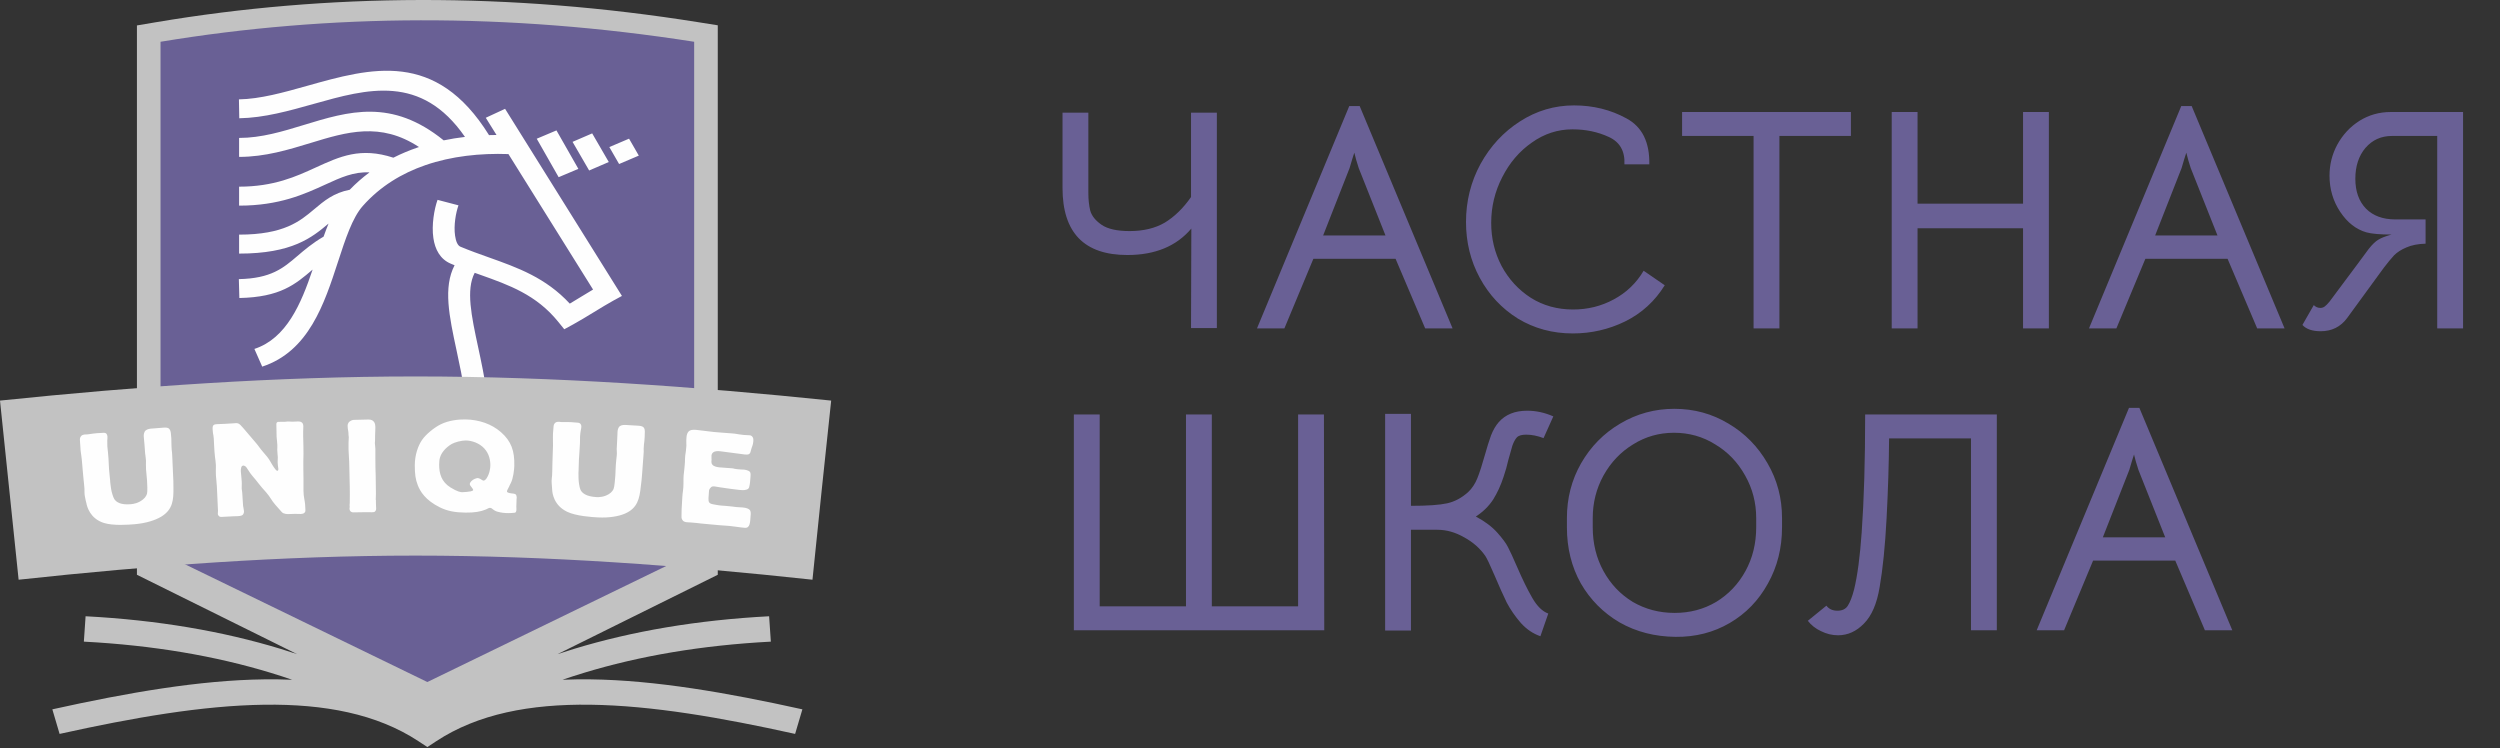 <?xml version="1.0" encoding="UTF-8"?> <svg xmlns="http://www.w3.org/2000/svg" width="381" height="114" viewBox="0 0 381 114" fill="none"><rect x="0" y="0" width="381" height="114" fill="#333333" stroke="none"/><path d="M63.768 112.957C57.432 108.789 49.42 107.279 40.282 107.4C30.879 107.524 20.285 109.369 9.081 111.848L7.976 108.103C19.476 105.558 30.399 103.663 40.23 103.535C41.691 103.515 43.126 103.535 44.536 103.597C43.467 103.23 42.381 102.878 41.279 102.543C32.81 99.967 23.35 98.341 12.78 97.785L13.044 93.918C24.05 94.499 33.919 96.196 42.772 98.889C43.613 99.144 44.444 99.409 45.266 99.683L20.868 87.596V3.876L23.776 3.386C36.856 1.178 50.295 0.026 64.114 0C77.884 -0.024 91.986 1.079 106.438 3.386L109.388 3.856V87.596L107.576 88.494L84.991 99.683C85.814 99.409 86.645 99.144 87.485 98.889C96.338 96.196 106.207 94.499 117.213 93.918L117.477 97.785C106.907 98.341 97.447 99.967 88.978 102.543C87.876 102.878 86.79 103.23 85.72 103.597C87.131 103.535 88.568 103.515 90.027 103.535C99.858 103.663 110.781 105.558 122.283 108.103L121.176 111.848C109.972 109.369 99.377 107.524 89.975 107.4C80.836 107.279 72.826 108.789 66.49 112.957L65.129 113.852L63.768 112.957V112.957Z" fill="#C2C2C2"></path><path fill-rule="evenodd" clip-rule="evenodd" d="M65.129 103.941L105.792 84.188V6.365C77.302 1.908 50.252 2.099 24.465 6.365V84.188L65.129 103.941V103.941Z" fill="#696095"></path><path d="M76.974 16.584L94.784 45.101L93.463 45.82C92.658 46.259 91.566 46.927 90.472 47.594C89.374 48.264 88.276 48.934 87.338 49.446L85.994 50.178L85.081 49.051C81.74 44.921 77.599 43.447 73.166 41.87L72.344 41.577C70.991 44.166 71.847 48.156 72.859 52.865C73.818 57.332 74.906 62.398 74.486 67.812L71.152 67.621C71.545 62.551 70.499 57.679 69.576 53.385C68.463 48.207 67.519 43.805 69.279 40.424C69.092 40.349 68.906 40.273 68.719 40.195C67.074 39.508 66.297 38.005 66.046 36.276C65.754 34.279 66.176 31.878 66.681 30.457L69.871 31.292C69.466 32.436 69.124 34.353 69.354 35.926C69.474 36.747 69.723 37.411 70.171 37.598C71.622 38.204 73.043 38.71 74.435 39.205C78.93 40.805 83.152 42.309 86.836 46.273C87.377 45.95 87.962 45.592 88.549 45.234C89.169 44.856 89.79 44.478 90.382 44.128L77.486 23.481C73.19 23.331 68.816 23.795 64.841 25.164C61.229 26.409 57.926 28.409 55.285 31.393C53.701 33.184 52.651 36.401 51.526 39.849C49.416 46.321 47.06 53.541 39.961 55.874L38.77 53.177C43.667 51.567 45.885 46.301 47.644 41.084C45.005 43.338 42.714 45.289 36.479 45.417L36.4 42.538C41.314 42.438 43.164 40.858 45.299 39.034C46.434 38.066 47.636 37.038 49.317 36.062C49.56 35.375 49.809 34.71 50.072 34.071C47.528 36.211 44.525 38.649 36.439 38.649V35.758C43.285 35.758 45.734 33.696 47.846 31.919C49.417 30.596 50.841 29.398 53.299 28.919C54.242 27.939 55.251 27.059 56.315 26.271C53.903 26.148 51.923 27.054 49.648 28.098C46.37 29.6 42.573 31.339 36.439 31.339V28.449C41.743 28.449 45.143 26.892 48.079 25.545C51.838 23.823 54.951 22.398 59.95 24.033C61.131 23.434 62.354 22.922 63.611 22.49C63.691 22.461 63.771 22.434 63.85 22.408C57.983 18.537 52.796 20.121 47.369 21.779C43.925 22.832 40.394 23.911 36.439 23.911V21.021C39.836 21.021 43.087 20.028 46.258 19.059C53.13 16.959 59.674 14.96 67.619 21.392C68.688 21.169 69.771 20.995 70.861 20.866C64.196 11.227 55.966 13.539 47.828 15.83C44.033 16.897 40.256 17.96 36.466 18.023L36.413 15.144C39.672 15.091 43.226 14.089 46.795 13.086C56.553 10.34 66.427 7.565 74.527 20.593C74.907 20.581 75.288 20.573 75.668 20.571L74.032 17.949L76.974 16.584V16.584ZM95.868 21.133L97.355 23.716L94.35 24.996L92.863 22.413L95.868 21.133ZM90.249 20.328L92.778 24.691L89.786 25.983L87.257 21.619L90.249 20.328ZM84.804 19.873L88.143 25.735L85.138 27.003L81.799 21.142L84.804 19.873Z" fill="#FEFEFE"></path><path d="M0 61.05C20.963 58.886 42.102 57.371 63.324 57.371C84.544 57.371 105.695 58.886 126.672 61.05C126.178 65.603 125.702 70.156 125.227 74.704C124.753 79.251 124.29 83.803 123.821 88.348C103.781 86.185 83.582 84.674 63.31 84.674C43.039 84.674 22.851 86.185 2.837 88.348C2.357 83.803 1.894 79.251 1.419 74.704C0.943 70.156 0.469 65.603 0 61.05H0Z" fill="#C2C2C2"></path><path d="M12.286 68.669C12.348 69.107 12.397 69.54 12.46 69.972C12.534 70.831 12.609 71.688 12.683 72.544C12.784 73.73 12.862 74.061 12.87 74.486C12.875 74.783 12.867 75.059 12.894 75.356C12.904 75.46 12.925 75.583 12.944 75.69C13.062 76.401 13.108 76.377 13.167 76.69C13.257 77.167 13.69 79.015 15.825 79.695C17.254 80.149 19.599 79.972 20.544 79.888C22.271 79.736 23.657 79.285 24.542 78.756C26.377 77.657 26.451 76.153 26.43 74.287C26.427 73.963 26.423 73.637 26.418 73.313C26.41 72.784 26.384 72.298 26.307 70.78C26.284 70.34 26.259 69.892 26.245 69.449C26.21 68.518 26.187 69.158 26.133 67.913C26.125 67.742 26.131 67.572 26.12 67.405C26.107 67.192 26.128 67.001 26.107 66.789C26.079 66.509 26.053 66.23 26.033 65.948C26.026 65.862 25.962 65.51 25.759 65.328C25.702 65.275 25.512 65.131 25.028 65.166C24.393 65.213 23.773 65.266 23.14 65.312C22.841 65.335 22.464 65.382 22.208 65.595C21.931 65.825 21.892 66.257 21.91 66.53C21.941 67.001 21.997 67.473 22.035 67.94C22.084 68.553 22.08 68.768 22.121 69.146C22.143 69.355 22.2 69.582 22.208 69.795C22.213 69.921 22.241 70.068 22.246 70.197C22.254 70.537 22.221 71.069 22.258 71.573C22.297 72.117 22.361 72.656 22.407 73.194C22.448 73.68 22.489 74.973 22.407 75.229C22.364 75.365 22.246 75.756 21.774 76.131C21.09 76.676 20.381 76.803 19.935 76.841C18.382 76.979 17.693 76.514 17.401 76.029C17.223 75.727 16.998 74.967 16.931 74.504C16.911 74.378 16.901 74.253 16.88 74.127C16.79 73.561 16.804 73.516 16.781 73.2C16.742 72.653 16.663 72.086 16.619 71.536C16.576 70.988 16.573 70.412 16.532 69.866C16.511 69.571 16.483 69.277 16.458 68.979C16.434 68.656 16.378 68.335 16.358 68.009C16.34 67.694 16.338 67.273 16.347 67.141C16.363 66.887 16.393 66.67 16.371 66.482C16.355 66.332 16.294 66.172 16.209 66.09C16.134 66.016 15.999 65.945 15.763 65.962C15.453 65.985 15.117 66.005 14.782 66.017C14.484 66.029 13.987 66.115 13.503 66.179C13.403 66.192 13.354 66.196 13.254 66.206C13.18 66.213 13.068 66.203 12.993 66.211C12.944 66.217 12.917 66.216 12.87 66.224C12.57 66.274 12.465 66.346 12.373 66.449C12.191 66.653 12.16 66.834 12.186 67.192C12.209 67.497 12.224 67.8 12.248 68.1C12.261 68.288 12.286 68.481 12.286 68.669V68.669ZM40.587 75.066C41.164 75.717 41.364 76.244 41.953 76.921C42.285 77.302 42.616 77.668 42.947 78.042C43.236 78.368 43.866 78.349 44.028 78.342C44.327 78.331 44.636 78.321 44.959 78.313C45.183 78.305 45.593 78.337 45.84 78.331C46.065 78.325 46.237 78.274 46.375 78.167C46.572 78.012 46.549 77.823 46.536 77.589C46.524 77.361 46.513 77.127 46.5 76.897C46.462 76.243 46.258 75.804 46.25 74.749C46.245 74.16 46.25 73.568 46.25 72.976C46.25 71.202 46.206 71.858 46.226 70.336C46.231 69.935 46.25 69.725 46.25 69.197C46.25 68.501 46.24 68.229 46.239 67.994C46.227 66.874 46.211 67.235 46.201 66.476C46.198 66.257 46.198 66.041 46.201 65.819C46.209 65.27 46.231 65.166 46.226 64.954C46.218 64.617 46.108 64.46 45.978 64.368C45.673 64.153 45.256 64.245 44.959 64.252C44.81 64.256 44.674 64.26 44.536 64.264C44.338 64.27 44.189 64.248 43.953 64.238C43.605 64.223 43.805 64.281 43.37 64.28C43.083 64.279 42.786 64.284 42.513 64.289C42.388 64.291 42.363 64.253 42.203 64.386C42.129 64.447 42.119 64.556 42.116 64.641C42.106 64.855 42.124 65.042 42.127 65.251C42.135 65.614 42.142 65.972 42.152 66.33C42.155 66.394 42.15 66.458 42.152 66.521C42.163 66.813 42.306 67.781 42.265 68.267C42.257 68.359 42.255 68.45 42.252 68.542C42.242 68.842 42.322 69.24 42.339 69.68C42.349 69.935 42.304 70.166 42.314 70.421C42.342 71.221 42.449 71.348 42.414 71.579C42.388 71.746 42.289 71.75 42.265 71.751C42.102 71.757 41.819 71.332 41.717 71.184C41.26 70.506 41.191 70.227 40.749 69.656C40.569 69.424 40.413 69.246 40.179 68.979C39.569 68.287 39.434 67.997 39.011 67.508C38.353 66.749 37.704 65.988 37.061 65.225C36.375 64.412 36.266 64.451 35.534 64.516C34.712 64.59 33.968 64.599 33.185 64.638C33.136 64.641 33.087 64.642 33.049 64.644C32.889 64.654 32.664 64.664 32.516 64.817C32.452 64.883 32.387 65.039 32.403 65.397C32.413 65.585 32.423 65.796 32.454 65.986C32.498 66.261 32.567 66.53 32.577 66.805C32.592 67.15 32.61 67.497 32.628 67.84C32.659 68.428 32.69 69.039 32.764 69.629C32.815 70.03 32.882 70.446 32.9 70.847C32.907 70.996 32.9 71.165 32.9 71.311C32.9 71.633 32.88 71.95 32.9 72.266C32.907 72.35 32.908 72.457 32.913 72.539C32.944 73.067 33.025 73.571 33.049 74.099C33.1 75.183 33.139 76.265 33.199 77.347C33.215 77.644 33.218 77.725 33.223 77.854C33.23 78.002 33.199 77.896 33.199 78.321C33.199 78.467 33.281 78.573 33.386 78.671C33.43 78.713 33.508 78.79 33.758 78.777C34.366 78.744 34.962 78.713 35.559 78.682C35.855 78.668 36.562 78.691 36.862 78.552C37.022 78.478 37.195 78.26 37.186 77.923C37.182 77.841 37.169 77.755 37.123 77.504C37.095 77.357 37.058 77.231 37.048 77.106C36.995 76.417 36.961 75.73 36.912 75.04C36.899 74.849 36.848 74.661 36.838 74.473C36.823 74.2 36.859 73.923 36.849 73.647C36.846 73.565 36.84 73.459 36.838 73.377C36.828 73.101 36.812 72.952 36.762 72.468C36.749 72.343 36.741 72.219 36.725 72.091C36.666 71.606 36.731 71.368 36.762 71.26C36.781 71.197 36.825 70.966 37.074 70.953C37.186 70.947 37.335 71.028 37.422 71.086C37.533 71.164 37.583 71.29 38.03 71.945C38.091 72.037 38.153 72.125 38.215 72.213C38.403 72.481 38.56 72.615 38.973 73.131C39.442 73.717 39.624 73.965 39.943 74.337C40.146 74.576 40.369 74.818 40.587 75.066V75.066ZM53.119 68.559C53.144 69.17 53.18 69.781 53.217 70.391C53.242 71.645 53.265 72.897 53.304 74.144C53.314 74.464 53.324 76.128 53.304 76.657C53.299 76.79 53.272 76.925 53.28 77.058C53.285 77.143 53.306 77.122 53.293 77.292C53.281 77.421 53.267 77.419 53.267 77.483C53.267 77.544 53.27 77.755 53.391 77.902C53.444 77.964 53.614 78.088 53.813 78.085C54.423 78.075 55.031 78.066 55.627 78.058C56.273 78.048 56.31 78.069 56.683 78.066C56.968 78.063 57.062 78.048 57.167 77.939C57.409 77.685 57.303 77.493 57.303 77.006C57.303 76.854 57.291 76.7 57.291 76.544C57.291 76.438 57.291 76.395 57.291 76.226C57.267 76.186 57.267 76.122 57.267 76.077C57.267 75.806 57.293 75.53 57.291 75.257C57.282 74.309 57.263 73.359 57.254 72.409C57.25 72.049 57.222 71.818 57.216 71.229C57.209 70.425 57.211 70.087 57.204 69.604C57.198 69.197 57.204 68.79 57.204 68.38C57.204 68.083 57.129 67.81 57.129 67.535C57.129 67.408 57.158 67.304 57.155 67.177C57.145 66.874 57.157 66.57 57.167 66.269C57.181 65.805 57.209 65.425 57.204 65.045C57.198 64.626 57.067 63.923 56.148 63.936C55.415 63.947 54.708 63.971 53.988 63.988C53.788 63.993 53.585 64.029 53.329 64.207C52.963 64.461 52.981 64.805 52.981 64.933C52.981 65.052 52.993 65.174 53.006 65.291C53.029 65.479 53.066 65.668 53.093 65.856C53.116 66.006 53.111 66.172 53.119 66.32C53.124 66.428 53.155 66.53 53.155 66.64C53.155 66.892 53.119 67.166 53.119 67.418C53.119 67.797 53.106 68.179 53.119 68.559V68.559ZM78.725 76.074C78.725 75.992 78.745 75.907 78.75 75.822C78.757 75.716 78.689 75.448 78.625 75.375C78.502 75.23 78.106 75.213 77.919 75.186C77.571 75.137 77.253 75.069 77.261 74.878C77.266 74.732 77.446 74.46 77.571 74.191C77.62 74.083 77.643 74.001 77.707 73.892C77.755 73.813 77.799 73.715 77.845 73.626C78.234 72.857 78.365 71.548 78.378 71.022C78.439 68.72 77.922 67.251 76.354 65.869C74.929 64.611 72.989 63.947 70.902 63.922C69.895 63.909 68.406 64.046 67.127 64.686C66.12 65.191 64.893 66.216 64.321 67.044C63.727 67.902 63.215 69.319 63.215 70.901C63.215 72.189 63.302 73.016 63.675 73.96C64.034 74.872 64.806 76.217 67.04 77.322C68.172 77.882 69.349 78.102 70.914 78.121C72.342 78.138 73.264 77.97 74.056 77.641C74.294 77.542 74.491 77.391 74.665 77.395C74.912 77.401 75.024 77.555 75.173 77.663C75.296 77.749 75.508 77.905 75.857 77.994C76.49 78.154 76.862 78.182 77.099 78.188C77.235 78.191 77.372 78.195 77.497 78.197C77.596 78.198 78.319 78.178 78.465 78.136C78.716 78.063 78.698 77.741 78.701 77.592C78.709 77.191 78.683 77.507 78.688 77.17C78.694 76.806 78.714 76.441 78.725 76.074ZM73.472 73.157C73.374 73.111 73.272 73.03 73.187 72.985C73.11 72.945 72.913 72.856 72.826 72.855C72.752 72.853 72.628 72.871 72.367 72.973C72.008 73.112 71.608 73.465 71.598 73.759C71.594 73.826 71.622 73.911 71.671 73.996C71.721 74.082 71.758 74.122 71.883 74.276C72.055 74.488 72.134 74.617 72.106 74.698C72.085 74.763 72.004 74.814 71.734 74.883C71.532 74.936 70.764 75.012 70.417 75.011C70.218 75.009 69.698 74.943 68.642 74.279C67.276 73.421 66.92 72.176 66.928 70.783C66.932 70.023 67.037 69.43 67.599 68.72C67.93 68.302 68.39 67.923 68.852 67.657C69.297 67.403 70.318 67.122 70.989 67.129C71.908 67.139 73.036 67.519 73.795 68.332C74.576 69.166 74.745 70.203 74.727 70.983C74.72 71.303 74.643 72.142 74.168 72.876C74.046 73.063 73.81 73.329 73.597 73.224C73.548 73.201 73.512 73.177 73.472 73.157ZM84.264 66.619C84.264 67.052 84.264 67.49 84.277 67.927C84.239 68.787 84.221 69.643 84.19 70.5C84.146 71.682 84.184 72.022 84.141 72.444C84.11 72.736 84.075 73.009 84.066 73.303C84.062 73.409 84.072 73.538 84.079 73.644C84.121 74.364 84.138 74.343 84.153 74.661C84.175 75.148 84.392 77.028 86.45 78.002C87.82 78.651 90.175 78.804 91.12 78.853C92.858 78.944 94.295 78.681 95.23 78.279C97.188 77.439 97.463 75.962 97.663 74.112C97.7 73.79 97.739 73.469 97.777 73.146C97.837 72.621 97.859 72.135 97.975 70.619C98.008 70.176 98.034 69.731 98.073 69.291C98.159 68.362 98.037 68.993 98.136 67.749C98.149 67.582 98.187 67.415 98.198 67.248C98.211 67.035 98.237 66.843 98.247 66.633C98.262 66.352 98.254 66.071 98.272 65.789C98.278 65.704 98.278 65.348 98.087 65.139C98.029 65.077 97.85 64.913 97.367 64.885C96.734 64.846 96.099 64.808 95.479 64.771C95.167 64.753 94.775 64.745 94.498 64.924C94.204 65.113 94.126 65.537 94.113 65.811C94.088 66.282 94.072 66.755 94.05 67.227C94.022 67.84 93.996 68.049 93.988 68.431C93.983 68.642 94.021 68.876 94.013 69.088C94.008 69.213 94.001 69.362 93.988 69.489C93.952 69.825 93.882 70.348 93.852 70.853C93.819 71.396 93.803 71.94 93.776 72.481C93.754 72.966 93.632 74.248 93.516 74.494C93.458 74.619 93.304 74.991 92.784 75.305C92.049 75.75 91.343 75.78 90.908 75.758C89.319 75.676 88.666 75.123 88.45 74.6C88.318 74.284 88.186 73.492 88.176 73.027C88.174 72.9 88.169 72.775 88.164 72.645C88.144 72.077 88.162 72.035 88.176 71.718C88.2 71.168 88.202 70.598 88.227 70.051C88.251 69.5 88.313 68.933 88.338 68.383C88.351 68.087 88.363 67.797 88.387 67.5C88.387 67.174 88.387 66.853 88.4 66.527C88.412 66.209 88.469 65.796 88.499 65.665C88.556 65.416 88.584 65.203 88.599 65.015C88.61 64.866 88.555 64.701 88.474 64.604C88.405 64.524 88.287 64.436 88.064 64.419C87.728 64.396 87.393 64.372 87.059 64.338C86.772 64.308 86.252 64.325 85.779 64.325C85.668 64.325 85.593 64.32 85.494 64.317C85.432 64.314 85.332 64.29 85.258 64.286C85.209 64.283 85.184 64.281 85.133 64.283C84.823 64.29 84.722 64.351 84.625 64.434C84.412 64.616 84.372 64.784 84.351 65.142C84.335 65.447 84.302 65.747 84.277 66.047C84.277 66.235 84.264 66.427 84.264 66.619V66.619ZM106.233 65.527C105.811 65.475 105.405 65.484 105.152 65.61C104.709 65.833 104.635 66.397 104.619 66.67C104.611 66.797 104.599 66.922 104.594 67.049C104.575 67.474 104.616 67.712 104.606 67.919C104.604 67.961 104.585 68.152 104.581 68.195C104.571 68.371 104.549 68.547 104.532 68.72C104.499 69.059 104.453 69.223 104.432 69.391C104.366 69.917 104.421 69.898 104.383 70.428C104.371 70.595 104.358 70.765 104.345 70.932C104.283 71.757 104.229 71.921 104.184 72.492C104.155 72.871 104.16 73.21 104.16 73.677C104.16 74.61 104.017 75.106 103.986 75.74C103.966 76.114 103.938 76.486 103.924 76.86C103.914 77.072 103.901 77.307 103.886 77.517C103.876 77.665 103.881 77.81 103.873 77.96C103.856 78.263 103.861 78.567 103.861 78.872C103.861 78.999 103.943 79.147 103.997 79.241C104.24 79.66 104.867 79.588 105.203 79.618C105.351 79.632 105.5 79.645 105.649 79.658C105.847 79.675 106.046 79.692 106.246 79.71C106.456 79.728 106.705 79.771 106.928 79.792C107.773 79.869 108.655 79.945 109.525 80.031C110.084 80.087 110.617 80.098 111.176 80.153C111.785 80.213 112.38 80.319 112.988 80.384C113.151 80.401 113.311 80.416 113.485 80.435C114.368 80.531 114.309 79.484 114.392 78.601C114.42 78.305 114.453 77.923 114.256 77.711C114.143 77.591 113.871 77.394 113.162 77.334C112.864 77.309 112.554 77.312 112.244 77.279C111.698 77.224 111.114 77.119 110.53 77.091C110.282 77.079 109.81 77.064 109.064 76.928C108.903 76.898 108.765 76.876 108.618 76.841C108.491 76.815 108.304 76.775 108.158 76.65C108.019 76.534 108.001 76.384 107.984 76.278C107.952 76.063 107.991 75.683 107.996 75.618C108.016 75.372 108.03 75.126 108.047 74.881C108.055 74.731 108.065 74.529 108.37 74.248C108.526 74.103 108.755 74.109 108.854 74.123C109.165 74.17 109.487 74.228 109.81 74.279C110.554 74.395 111.983 74.593 112.678 74.664C113.026 74.699 113.397 74.738 113.784 74.613C113.943 74.562 114.097 74.48 114.169 74.252C114.209 74.127 114.292 73.687 114.305 73.52C114.33 73.213 114.351 72.9 114.379 72.59C114.414 72.231 114.373 71.991 114.256 71.873C114.087 71.705 113.635 71.597 113.398 71.573C113.175 71.549 112.816 71.57 112.368 71.505C112.232 71.485 112.095 71.471 111.958 71.448C111.734 71.409 111.896 71.399 111.586 71.369C111.176 71.33 110.989 71.33 110.692 71.305C110.369 71.279 110.044 71.262 109.723 71.232C109.362 71.201 108.806 71.131 108.555 70.804C108.421 70.627 108.411 70.43 108.419 70.303C108.424 70.217 108.437 70.136 108.444 70.051C108.45 69.965 108.431 69.902 108.431 69.82C108.431 69.738 108.436 69.662 108.431 69.582C108.422 69.412 108.442 69.117 108.704 68.927C108.913 68.777 109.3 68.71 109.772 68.773C111.014 68.935 112.221 69.084 113.448 69.255C113.946 69.325 114.13 69.22 114.181 69.185C114.366 69.056 114.414 68.764 114.455 68.577C114.489 68.417 114.558 68.263 114.604 68.104C114.645 67.956 114.717 67.881 114.753 67.627C114.792 67.334 114.792 67.378 114.802 67.272C114.83 66.956 114.801 66.759 114.691 66.601C114.515 66.349 114.356 66.346 114.181 66.333C113.871 66.31 113.572 66.296 113.287 66.282C112.928 66.262 112.455 66.153 112.021 66.097C111.871 66.077 111.709 66.066 111.561 66.05C110.655 65.962 109.685 65.938 108.767 65.832C107.922 65.734 107.078 65.634 106.233 65.527V65.527Z" fill="#FEFEFE"></path><path d="M181.56 34.832C179.288 37.52 176.04 38.864 171.816 38.864C165.224 38.864 161.928 35.456 161.928 28.64V17.168H165.864V29.408C165.864 30.4 165.96 31.296 166.152 32.096C166.376 32.896 166.952 33.616 167.88 34.256C168.808 34.896 170.232 35.216 172.152 35.216C174.264 35.216 176.056 34.784 177.528 33.92C179 33.024 180.328 31.728 181.512 30.032V17.168H185.448V50H181.512L181.56 34.832ZM205.629 16.16H207.213L221.373 50.048H217.197L212.685 39.44H200.157L195.741 50.048H191.565L205.629 16.16ZM207.069 25.616L206.685 24.368L206.397 23.264L206.061 24.32L205.677 25.616L201.645 35.888H211.149L207.069 25.616ZM239.691 50.816C236.619 50.816 233.835 50.064 231.339 48.56C228.875 47.024 226.939 44.96 225.531 42.368C224.123 39.776 223.419 36.928 223.419 33.824C223.419 30.656 224.155 27.712 225.627 24.992C227.131 22.272 229.131 20.112 231.627 18.512C234.155 16.88 236.907 16.064 239.883 16.064C242.795 16.064 245.451 16.72 247.851 18.032C250.251 19.312 251.419 21.648 251.355 25.04H247.563C247.659 23.024 246.859 21.632 245.163 20.864C243.499 20.096 241.659 19.712 239.643 19.712C237.403 19.712 235.339 20.384 233.451 21.728C231.563 23.04 230.059 24.8 228.939 27.008C227.819 29.184 227.259 31.504 227.259 33.968C227.259 36.336 227.787 38.528 228.843 40.544C229.931 42.56 231.419 44.176 233.307 45.392C235.195 46.576 237.339 47.168 239.739 47.168C241.979 47.168 244.043 46.656 245.931 45.632C247.851 44.608 249.371 43.152 250.491 41.264L253.707 43.472C252.203 45.904 250.187 47.744 247.659 48.992C245.163 50.208 242.507 50.816 239.691 50.816ZM267.246 20.72H256.35V17.072H282.078V20.72H271.182V50.048H267.246V20.72ZM288.297 17.072H292.233V31.04H308.313V17.072H312.249V50.048H308.313V34.784H292.233V50.048H288.297V17.072ZM332.426 16.16H334.01L348.17 50.048H343.994L339.482 39.44H326.954L322.538 50.048H318.362L332.426 16.16ZM333.866 25.616L333.482 24.368L333.194 23.264L332.858 24.32L332.474 25.616L328.442 35.888H337.946L333.866 25.616ZM375.37 17.072V50.048H371.434V20.72H364.522C362.89 20.72 361.546 21.328 360.49 22.544C359.466 23.76 358.954 25.328 358.954 27.248C358.954 29.168 359.498 30.688 360.586 31.808C361.674 32.896 363.162 33.44 365.05 33.44H369.658V37.136C368.506 37.168 367.53 37.36 366.73 37.712C365.962 38.032 365.338 38.432 364.858 38.912C364.41 39.392 363.882 40.032 363.274 40.832L357.706 48.464C356.714 49.808 355.37 50.48 353.674 50.48C352.394 50.48 351.466 50.16 350.89 49.52L352.618 46.496C352.906 46.784 353.242 46.928 353.626 46.928C353.85 46.928 354.058 46.864 354.25 46.736C354.474 46.576 354.73 46.32 355.018 45.968C355.338 45.552 356.746 43.664 359.242 40.304L361.018 37.904C361.53 37.264 361.994 36.816 362.41 36.56C362.858 36.272 363.546 36 364.474 35.744C362.714 35.744 361.434 35.632 360.634 35.408C359.066 34.96 357.738 33.92 356.65 32.288C355.562 30.656 355.018 28.816 355.018 26.768C355.018 25.072 355.418 23.488 356.218 22.016C357.05 20.512 358.17 19.312 359.578 18.416C361.018 17.52 362.602 17.072 364.33 17.072H375.37ZM163.656 96.048V63.168H167.592V92.4H180.744V63.168H184.68V92.4H197.832V63.168H201.768L201.816 96.048H163.656ZM215.03 63.072V77.088C217.558 77.088 219.398 76.96 220.549 76.704C221.702 76.448 222.774 75.872 223.766 74.976C224.342 74.432 224.806 73.728 225.158 72.864C225.51 71.968 225.878 70.832 226.262 69.456C226.614 68.208 226.934 67.184 227.222 66.384C227.542 65.552 227.942 64.864 228.422 64.32C229.446 63.168 230.886 62.592 232.742 62.592C234.086 62.592 235.414 62.88 236.726 63.456L235.238 66.768C234.31 66.416 233.43 66.24 232.598 66.24C231.894 66.24 231.414 66.384 231.158 66.672C230.902 66.96 230.678 67.376 230.486 67.92C230.326 68.432 230.118 69.168 229.862 70.128C229.67 70.992 229.43 71.84 229.142 72.672C228.726 73.952 228.198 75.104 227.558 76.128C226.918 77.12 226.038 77.984 224.918 78.72C226.294 79.456 227.382 80.272 228.182 81.168C228.982 82.064 229.526 82.8 229.814 83.376C230.102 83.92 230.566 84.928 231.206 86.4C232.006 88.256 232.774 89.824 233.51 91.104C234.246 92.384 235.062 93.184 235.958 93.504L234.758 96.96C233.638 96.576 232.646 95.904 231.781 94.944C230.918 93.952 230.198 92.912 229.622 91.824C229.078 90.704 228.454 89.312 227.75 87.648C227.078 86.08 226.614 85.104 226.358 84.72C225.558 83.568 224.486 82.624 223.142 81.888C221.798 81.12 220.438 80.736 219.062 80.736H215.03V96.096H211.094V63.072H215.03ZM255.357 97.056C252.189 97.024 249.341 96.288 246.813 94.848C244.317 93.376 242.349 91.392 240.909 88.896C239.501 86.368 238.797 83.52 238.797 80.352V78.96C238.797 75.92 239.517 73.136 240.957 70.608C242.429 68.048 244.413 66.032 246.909 64.56C249.437 63.056 252.189 62.304 255.165 62.304C258.173 62.304 260.925 63.056 263.421 64.56C265.917 66.032 267.901 68.048 269.373 70.608C270.845 73.136 271.581 75.92 271.581 78.96V80.352C271.581 83.52 270.861 86.384 269.421 88.944C268.013 91.504 266.077 93.504 263.613 94.944C261.149 96.384 258.397 97.088 255.357 97.056ZM255.213 93.408C257.549 93.408 259.661 92.848 261.549 91.728C263.437 90.576 264.925 89.008 266.013 87.024C267.101 85.04 267.645 82.816 267.645 80.352V78.96C267.645 76.624 267.085 74.464 265.965 72.48C264.845 70.464 263.325 68.88 261.405 67.728C259.517 66.544 257.421 65.952 255.117 65.952C252.845 65.952 250.765 66.544 248.877 67.728C246.989 68.88 245.485 70.464 244.365 72.48C243.277 74.464 242.733 76.624 242.733 78.96V80.352C242.733 82.816 243.277 85.04 244.365 87.024C245.453 89.008 246.941 90.576 248.829 91.728C250.749 92.848 252.877 93.408 255.213 93.408ZM280.122 96.816C279.226 96.816 278.362 96.608 277.53 96.192C276.698 95.808 276.026 95.28 275.514 94.608L278.346 92.304C278.73 92.816 279.29 93.072 280.026 93.072C280.762 93.072 281.29 92.816 281.61 92.304C281.962 91.76 282.282 90.928 282.57 89.808C283.082 87.696 283.466 84.8 283.722 81.12C284.074 76.192 284.25 70.208 284.25 63.168H304.314V96.048H300.378V66.816H287.898C287.866 70.72 287.738 74.784 287.514 79.008C287.29 83.232 286.938 86.72 286.458 89.472C286.042 92 285.242 93.856 284.058 95.04C282.906 96.224 281.594 96.816 280.122 96.816ZM324.457 62.16H326.041L340.201 96.048H336.025L331.513 85.44H318.985L314.569 96.048H310.393L324.457 62.16ZM325.897 71.616L325.513 70.368L325.225 69.264L324.889 70.32L324.505 71.616L320.473 81.888H329.977L325.897 71.616Z" fill="#696095"></path></svg> 